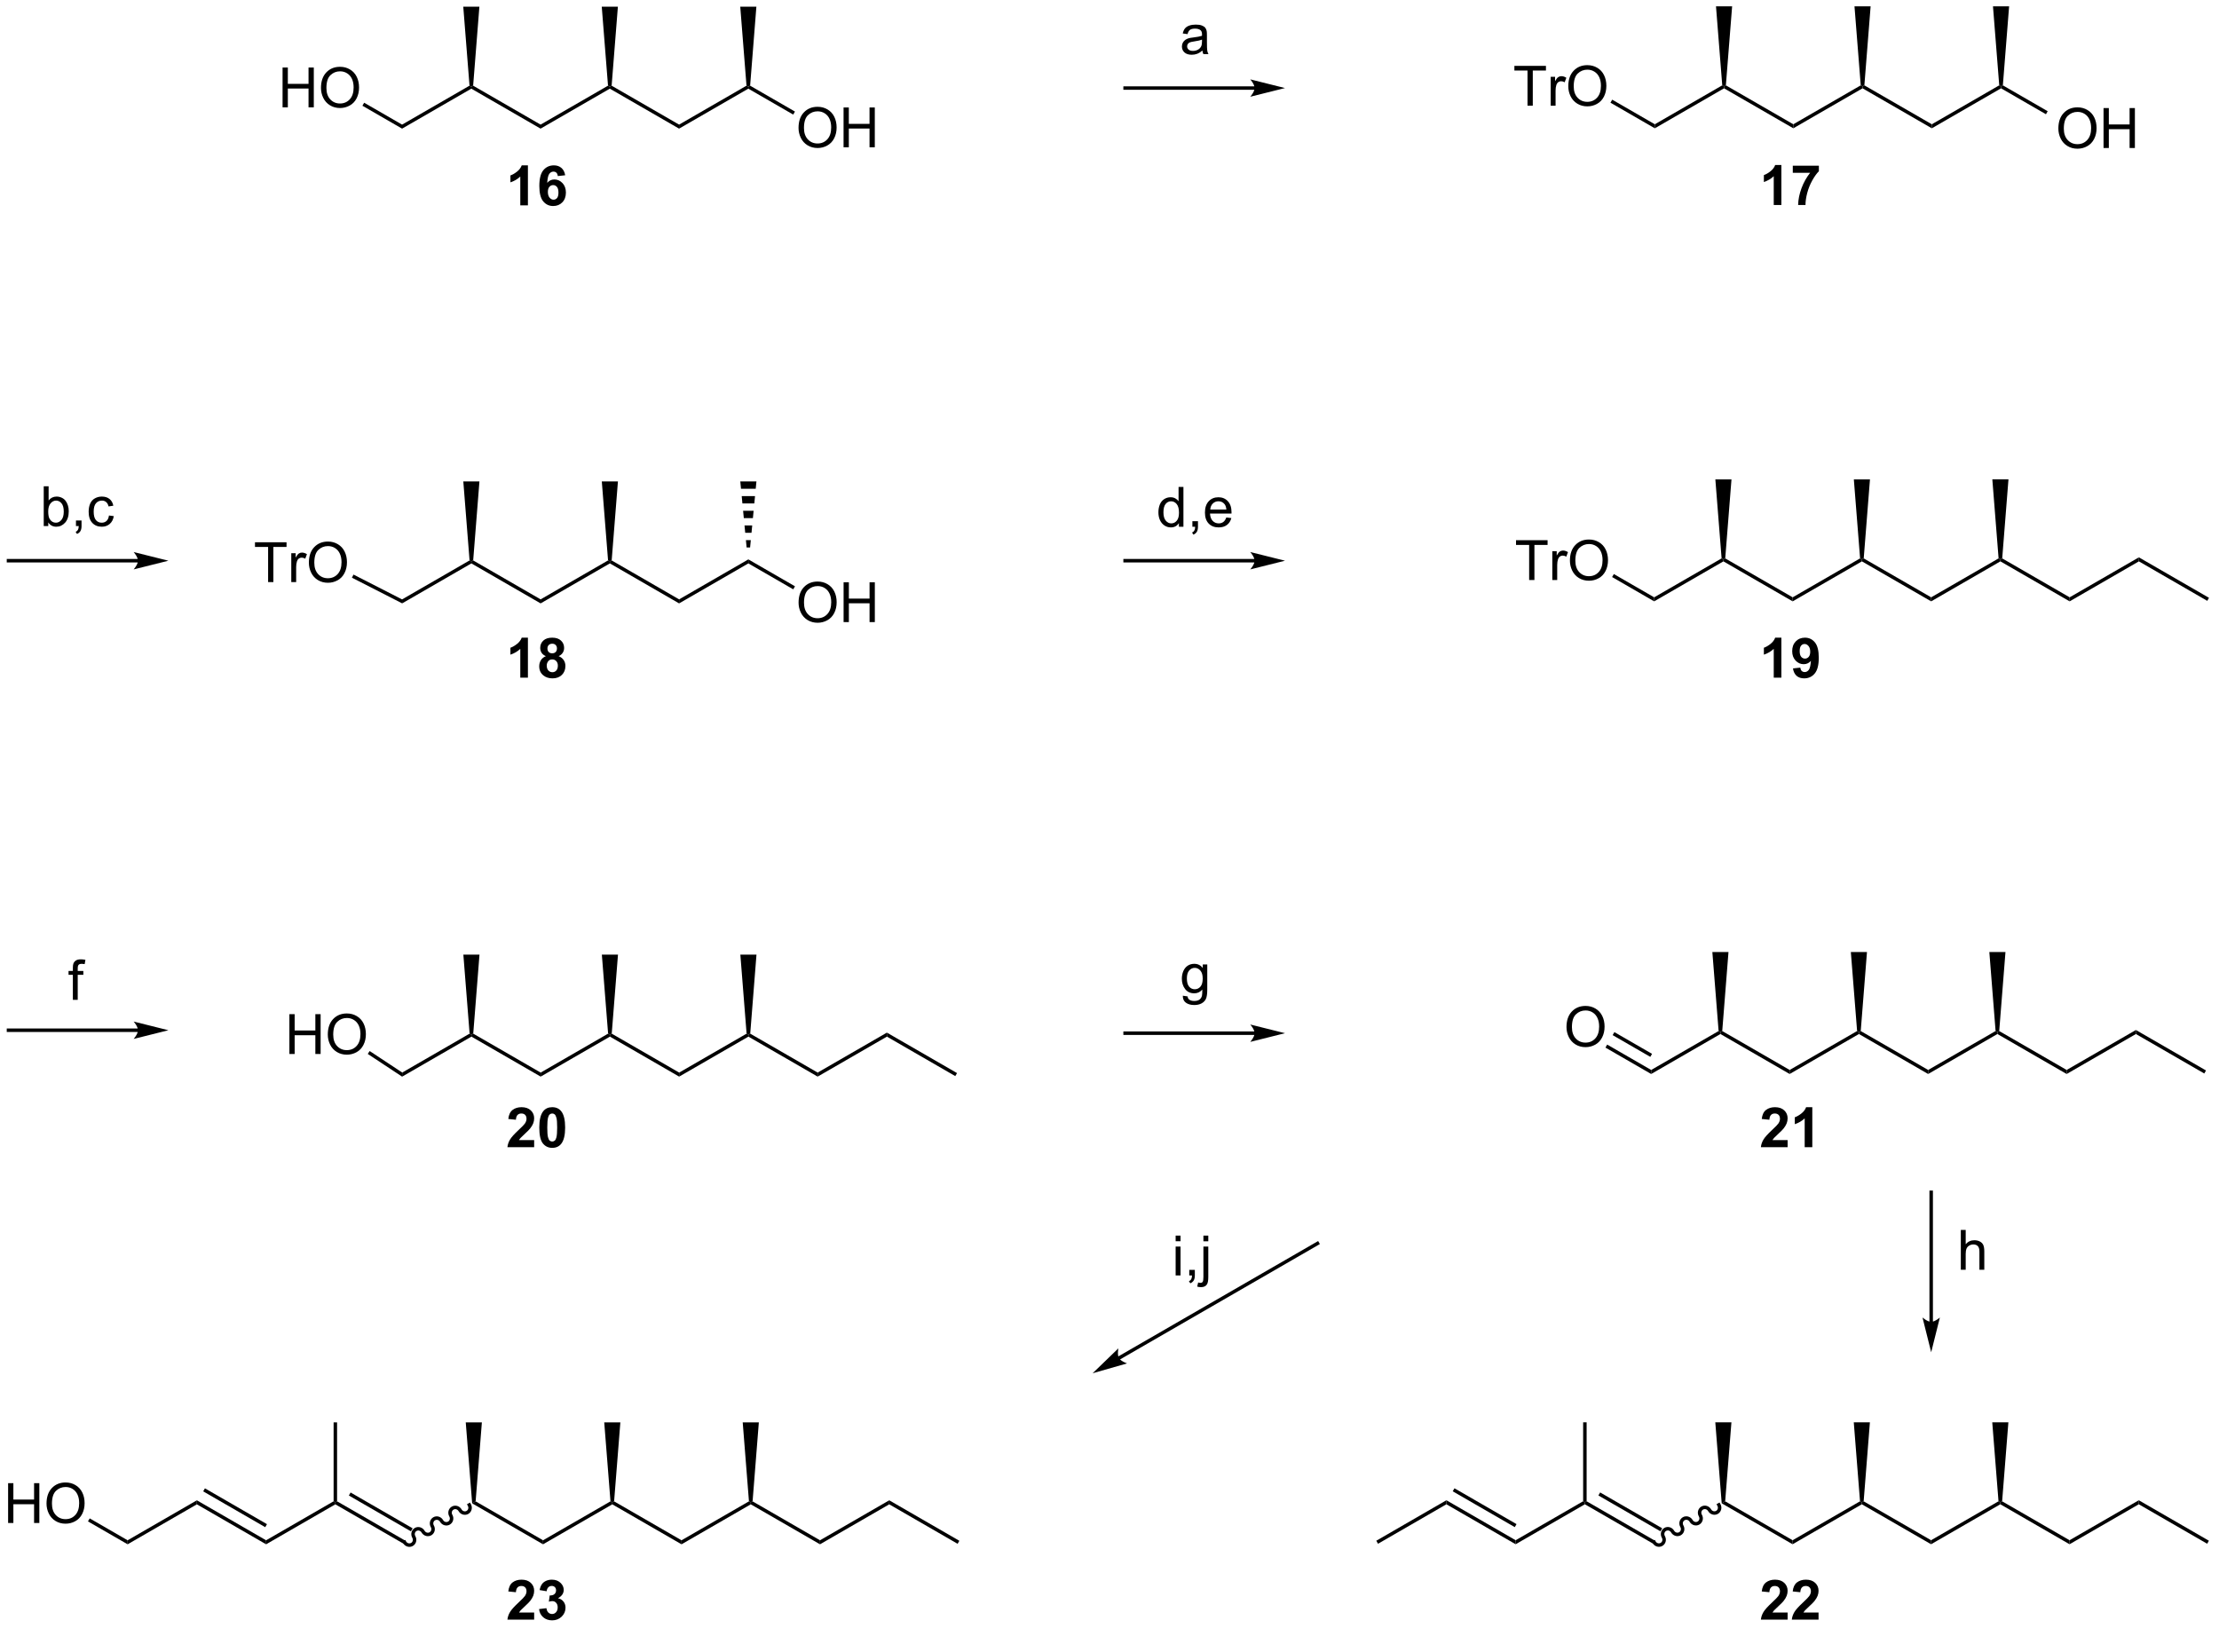 <?xml version="1.0" encoding="UTF-8"?>
<!DOCTYPE svg PUBLIC '-//W3C//DTD SVG 1.0//EN'
          'http://www.w3.org/TR/2001/REC-SVG-20010904/DTD/svg10.dtd'>
<svg stroke-dasharray="none" shape-rendering="auto" xmlns="http://www.w3.org/2000/svg" font-family="'Dialog'" text-rendering="auto" width="90" fill-opacity="1" color-interpolation="auto" color-rendering="auto" preserveAspectRatio="xMidYMid meet" font-size="12px" viewBox="0 0 90 67" fill="black" xmlns:xlink="http://www.w3.org/1999/xlink" stroke="black" image-rendering="auto" stroke-miterlimit="10" stroke-linecap="square" stroke-linejoin="miter" font-style="normal" stroke-width="1" height="67" stroke-dashoffset="0" font-weight="normal" stroke-opacity="1"
><!--Generated by the Batik Graphics2D SVG Generator--><defs id="genericDefs"
  /><g
  ><defs id="defs1"
    ><clipPath clipPathUnits="userSpaceOnUse" id="clipPath1"
      ><path d="M2.085 0.988 L329.885 0.988 L329.885 241.735 L2.085 241.735 L2.085 0.988 Z"
      /></clipPath
      ><clipPath clipPathUnits="userSpaceOnUse" id="clipPath2"
      ><path d="M0.052 41.563 L0.052 275.617 L318.737 275.617 L318.737 41.563 Z"
      /></clipPath
    ></defs
    ><g transform="scale(0.275,0.275) translate(-2.085,-0.988) matrix(1.029,0,0,1.029,2.031,-41.764)"
    ><path d="M295.078 59.971 Q295.078 58.544 295.844 57.739 Q296.61 56.932 297.821 56.932 Q298.612 56.932 299.248 57.312 Q299.886 57.69 300.219 58.367 Q300.555 59.044 300.555 59.903 Q300.555 60.776 300.203 61.463 Q299.852 62.151 299.206 62.505 Q298.563 62.859 297.815 62.859 Q297.008 62.859 296.37 62.468 Q295.735 62.075 295.407 61.401 Q295.078 60.724 295.078 59.971 ZM295.86 59.981 Q295.86 61.018 296.414 61.614 Q296.972 62.208 297.813 62.208 Q298.667 62.208 299.219 61.606 Q299.774 61.005 299.774 59.901 Q299.774 59.2 299.537 58.679 Q299.3 58.158 298.844 57.872 Q298.391 57.583 297.823 57.583 Q297.019 57.583 296.438 58.138 Q295.86 58.69 295.86 59.981 ZM301.554 62.76 L301.554 57.033 L302.312 57.033 L302.312 59.385 L305.288 59.385 L305.288 57.033 L306.046 57.033 L306.046 62.76 L305.288 62.76 L305.288 60.06 L302.312 60.06 L302.312 62.76 L301.554 62.76 Z" stroke="none" clip-path="url(#clipPath2)"
    /></g
    ><g transform="matrix(0.282,0,0,0.282,-0.015,-11.738)"
    ><path d="M219.749 56.821 L219.749 51.769 L217.861 51.769 L217.861 51.095 L222.4 51.095 L222.4 51.769 L220.507 51.769 L220.507 56.821 L219.749 56.821 ZM223.081 56.821 L223.081 52.673 L223.714 52.673 L223.714 53.3 Q223.956 52.86 224.16 52.72 Q224.365 52.579 224.613 52.579 Q224.967 52.579 225.334 52.806 L225.092 53.457 Q224.834 53.306 224.576 53.306 Q224.347 53.306 224.162 53.444 Q223.98 53.582 223.902 53.829 Q223.785 54.204 223.785 54.649 L223.785 56.821 L223.081 56.821 ZM225.613 54.032 Q225.613 52.605 226.378 51.8 Q227.144 50.993 228.355 50.993 Q229.147 50.993 229.782 51.373 Q230.42 51.751 230.753 52.428 Q231.089 53.105 231.089 53.964 Q231.089 54.837 230.738 55.524 Q230.386 56.212 229.74 56.566 Q229.097 56.92 228.35 56.92 Q227.542 56.92 226.904 56.529 Q226.269 56.136 225.941 55.462 Q225.613 54.785 225.613 54.032 ZM226.394 54.043 Q226.394 55.079 226.948 55.675 Q227.506 56.269 228.347 56.269 Q229.201 56.269 229.753 55.668 Q230.308 55.066 230.308 53.962 Q230.308 53.261 230.071 52.74 Q229.834 52.22 229.378 51.933 Q228.925 51.644 228.357 51.644 Q227.553 51.644 226.972 52.199 Q226.394 52.751 226.394 54.043 Z" stroke="none" clip-path="url(#clipPath2)"
    /></g
    ><g transform="matrix(0.282,0,0,0.282,-0.015,-11.738)"
    ><path d="M114.903 60.021 Q114.903 58.594 115.669 57.789 Q116.435 56.982 117.646 56.982 Q118.437 56.982 119.073 57.362 Q119.711 57.739 120.044 58.417 Q120.38 59.094 120.38 59.953 Q120.38 60.825 120.028 61.513 Q119.677 62.2 119.031 62.555 Q118.388 62.909 117.64 62.909 Q116.833 62.909 116.195 62.518 Q115.56 62.125 115.232 61.45 Q114.903 60.773 114.903 60.021 ZM115.685 60.031 Q115.685 61.068 116.239 61.664 Q116.797 62.258 117.638 62.258 Q118.492 62.258 119.044 61.656 Q119.599 61.055 119.599 59.95 Q119.599 59.25 119.362 58.729 Q119.125 58.208 118.669 57.922 Q118.216 57.633 117.648 57.633 Q116.844 57.633 116.263 58.187 Q115.685 58.739 115.685 60.031 ZM121.379 62.81 L121.379 57.083 L122.136 57.083 L122.136 59.435 L125.113 59.435 L125.113 57.083 L125.871 57.083 L125.871 62.81 L125.113 62.81 L125.113 60.109 L122.136 60.109 L122.136 62.81 L121.379 62.81 Z" stroke="none" clip-path="url(#clipPath2)"
    /></g
    ><g transform="matrix(0.282,0,0,0.282,-0.015,-11.738)"
    ><path d="M40.694 57.059 L40.694 51.333 L41.452 51.333 L41.452 53.684 L44.428 53.684 L44.428 51.333 L45.186 51.333 L45.186 57.059 L44.428 57.059 L44.428 54.359 L41.452 54.359 L41.452 57.059 L40.694 57.059 ZM46.219 54.27 Q46.219 52.843 46.984 52.038 Q47.75 51.231 48.961 51.231 Q49.753 51.231 50.388 51.611 Q51.026 51.989 51.359 52.666 Q51.695 53.343 51.695 54.202 Q51.695 55.075 51.344 55.762 Q50.992 56.45 50.346 56.804 Q49.703 57.158 48.956 57.158 Q48.149 57.158 47.511 56.767 Q46.875 56.374 46.547 55.7 Q46.219 55.023 46.219 54.27 ZM47 54.281 Q47 55.317 47.555 55.913 Q48.112 56.507 48.953 56.507 Q49.807 56.507 50.359 55.906 Q50.914 55.304 50.914 54.2 Q50.914 53.499 50.677 52.978 Q50.44 52.458 49.984 52.171 Q49.531 51.882 48.964 51.882 Q48.159 51.882 47.578 52.437 Q47 52.989 47 54.281 Z" stroke="none" clip-path="url(#clipPath2)"
    /></g
    ><g transform="matrix(0.282,0,0,0.282,-0.015,-11.738)"
    ><path d="M219.984 125.04 L219.984 119.987 L218.096 119.987 L218.096 119.313 L222.635 119.313 L222.635 119.987 L220.742 119.987 L220.742 125.04 L219.984 125.04 ZM223.316 125.04 L223.316 120.891 L223.949 120.891 L223.949 121.519 Q224.191 121.079 224.394 120.938 Q224.6 120.797 224.848 120.797 Q225.202 120.797 225.569 121.024 L225.327 121.675 Q225.069 121.524 224.811 121.524 Q224.582 121.524 224.397 121.662 Q224.215 121.8 224.137 122.047 Q224.019 122.422 224.019 122.868 L224.019 125.04 L223.316 125.04 ZM225.848 122.25 Q225.848 120.823 226.613 120.019 Q227.379 119.211 228.59 119.211 Q229.381 119.211 230.017 119.592 Q230.655 119.969 230.988 120.646 Q231.324 121.323 231.324 122.183 Q231.324 123.055 230.973 123.743 Q230.621 124.43 229.975 124.784 Q229.332 125.138 228.585 125.138 Q227.777 125.138 227.139 124.748 Q226.504 124.355 226.176 123.68 Q225.848 123.003 225.848 122.25 ZM226.629 122.261 Q226.629 123.297 227.184 123.894 Q227.741 124.487 228.582 124.487 Q229.436 124.487 229.988 123.886 Q230.543 123.284 230.543 122.18 Q230.543 121.48 230.306 120.959 Q230.069 120.438 229.613 120.151 Q229.16 119.862 228.592 119.862 Q227.788 119.862 227.207 120.417 Q226.629 120.969 226.629 122.261 Z" stroke="none" clip-path="url(#clipPath2)"
    /></g
    ><g transform="matrix(0.282,0,0,0.282,-0.015,-11.738)"
    ><path d="M6.996 117.279 L6.343 117.279 L6.343 111.552 L7.046 111.552 L7.046 113.594 Q7.491 113.036 8.184 113.036 Q8.567 113.036 8.908 113.19 Q9.249 113.344 9.47 113.625 Q9.692 113.904 9.817 114.299 Q9.942 114.693 9.942 115.141 Q9.942 116.208 9.413 116.792 Q8.887 117.372 8.147 117.372 Q7.413 117.372 6.996 116.758 L6.996 117.279 ZM6.989 115.172 Q6.989 115.919 7.192 116.25 Q7.522 116.794 8.09 116.794 Q8.551 116.794 8.887 116.393 Q9.223 115.992 9.223 115.201 Q9.223 114.388 8.9 114.003 Q8.577 113.615 8.121 113.615 Q7.66 113.615 7.324 114.016 Q6.989 114.414 6.989 115.172 ZM10.979 117.279 L10.979 116.477 L11.781 116.477 L11.781 117.279 Q11.781 117.721 11.625 117.992 Q11.469 118.263 11.128 118.411 L10.933 118.112 Q11.156 118.013 11.261 117.823 Q11.367 117.635 11.378 117.279 L10.979 117.279 ZM15.726 115.758 L16.418 115.849 Q16.304 116.562 15.838 116.969 Q15.371 117.372 14.692 117.372 Q13.84 117.372 13.322 116.815 Q12.804 116.258 12.804 115.219 Q12.804 114.547 13.025 114.044 Q13.249 113.539 13.705 113.289 Q14.16 113.036 14.694 113.036 Q15.371 113.036 15.801 113.378 Q16.231 113.719 16.351 114.349 L15.668 114.453 Q15.569 114.036 15.322 113.826 Q15.075 113.615 14.723 113.615 Q14.192 113.615 13.858 113.995 Q13.528 114.375 13.528 115.201 Q13.528 116.036 13.848 116.417 Q14.168 116.794 14.684 116.794 Q15.098 116.794 15.374 116.542 Q15.653 116.286 15.726 115.758 Z" stroke="none" clip-path="url(#clipPath2)"
    /></g
    ><g transform="matrix(0.282,0,0,0.282,-0.015,-11.738)"
    ><path d="M114.909 128.295 Q114.909 126.868 115.674 126.063 Q116.44 125.256 117.651 125.256 Q118.442 125.256 119.078 125.636 Q119.716 126.014 120.049 126.691 Q120.385 127.368 120.385 128.227 Q120.385 129.1 120.034 129.787 Q119.682 130.475 119.036 130.829 Q118.393 131.183 117.645 131.183 Q116.838 131.183 116.2 130.792 Q115.565 130.399 115.237 129.725 Q114.909 129.047 114.909 128.295 ZM115.69 128.305 Q115.69 129.342 116.245 129.938 Q116.802 130.532 117.643 130.532 Q118.497 130.532 119.049 129.93 Q119.604 129.329 119.604 128.225 Q119.604 127.524 119.367 127.003 Q119.13 126.482 118.674 126.196 Q118.221 125.907 117.653 125.907 Q116.849 125.907 116.268 126.462 Q115.69 127.014 115.69 128.305 ZM121.384 131.084 L121.384 125.357 L122.142 125.357 L122.142 127.709 L125.118 127.709 L125.118 125.357 L125.876 125.357 L125.876 131.084 L125.118 131.084 L125.118 128.383 L122.142 128.383 L122.142 131.084 L121.384 131.084 Z" stroke="none" clip-path="url(#clipPath2)"
    /></g
    ><g transform="matrix(0.282,0,0,0.282,-0.015,-11.738)"
    ><path d="M38.614 125.333 L38.614 120.281 L36.726 120.281 L36.726 119.607 L41.265 119.607 L41.265 120.281 L39.371 120.281 L39.371 125.333 L38.614 125.333 ZM41.946 125.333 L41.946 121.185 L42.579 121.185 L42.579 121.813 Q42.821 121.373 43.024 121.232 Q43.23 121.091 43.477 121.091 Q43.831 121.091 44.198 121.318 L43.956 121.969 Q43.698 121.818 43.441 121.818 Q43.211 121.818 43.026 121.956 Q42.844 122.094 42.766 122.341 Q42.649 122.716 42.649 123.162 L42.649 125.333 L41.946 125.333 ZM44.477 122.544 Q44.477 121.117 45.243 120.313 Q46.008 119.505 47.219 119.505 Q48.011 119.505 48.646 119.885 Q49.284 120.263 49.618 120.94 Q49.954 121.617 49.954 122.477 Q49.954 123.349 49.602 124.037 Q49.25 124.724 48.605 125.078 Q47.961 125.432 47.214 125.432 Q46.407 125.432 45.769 125.042 Q45.133 124.648 44.805 123.974 Q44.477 123.297 44.477 122.544 ZM45.258 122.555 Q45.258 123.591 45.813 124.188 Q46.37 124.781 47.211 124.781 Q48.066 124.781 48.618 124.18 Q49.172 123.578 49.172 122.474 Q49.172 121.773 48.935 121.253 Q48.698 120.732 48.243 120.445 Q47.789 120.156 47.222 120.156 Q46.417 120.156 45.836 120.711 Q45.258 121.263 45.258 122.555 Z" stroke="none" clip-path="url(#clipPath2)"
    /></g
    ><g transform="matrix(0.282,0,0,0.282,-0.015,-11.738)"
    ><path d="M225.355 189.326 Q225.355 187.899 226.121 187.094 Q226.887 186.287 228.097 186.287 Q228.889 186.287 229.525 186.667 Q230.163 187.045 230.496 187.722 Q230.832 188.399 230.832 189.258 Q230.832 190.131 230.48 190.818 Q230.129 191.506 229.483 191.86 Q228.84 192.214 228.092 192.214 Q227.285 192.214 226.647 191.823 Q226.012 191.43 225.683 190.756 Q225.355 190.079 225.355 189.326 ZM226.137 189.337 Q226.137 190.373 226.691 190.969 Q227.249 191.563 228.09 191.563 Q228.944 191.563 229.496 190.962 Q230.051 190.36 230.051 189.256 Q230.051 188.555 229.814 188.034 Q229.577 187.513 229.121 187.227 Q228.668 186.938 228.1 186.938 Q227.295 186.938 226.715 187.493 Q226.137 188.045 226.137 189.337 Z" stroke="none" clip-path="url(#clipPath2)"
    /></g
    ><g transform="matrix(0.282,0,0,0.282,-0.015,-11.738)"
    ><path d="M41.675 193.198 L41.675 187.471 L42.432 187.471 L42.432 189.823 L45.409 189.823 L45.409 187.471 L46.167 187.471 L46.167 193.198 L45.409 193.198 L45.409 190.498 L42.432 190.498 L42.432 193.198 L41.675 193.198 ZM47.199 190.409 Q47.199 188.982 47.965 188.177 Q48.73 187.37 49.941 187.37 Q50.733 187.37 51.368 187.75 Q52.007 188.128 52.34 188.805 Q52.676 189.482 52.676 190.341 Q52.676 191.214 52.324 191.901 Q51.973 192.589 51.327 192.943 Q50.684 193.297 49.936 193.297 Q49.129 193.297 48.491 192.906 Q47.855 192.513 47.527 191.839 Q47.199 191.161 47.199 190.409 ZM47.98 190.419 Q47.98 191.456 48.535 192.052 Q49.093 192.646 49.934 192.646 Q50.788 192.646 51.34 192.044 Q51.895 191.443 51.895 190.339 Q51.895 189.638 51.658 189.117 Q51.421 188.596 50.965 188.31 Q50.512 188.021 49.944 188.021 Q49.139 188.021 48.559 188.576 Q47.98 189.128 47.98 190.419 Z" stroke="none" clip-path="url(#clipPath2)"
    /></g
    ><g transform="matrix(0.282,0,0,0.282,-0.015,-11.738)"
    ><path d="M1.22 260.647 L1.22 254.921 L1.977 254.921 L1.977 257.272 L4.954 257.272 L4.954 254.921 L5.712 254.921 L5.712 260.647 L4.954 260.647 L4.954 257.947 L1.977 257.947 L1.977 260.647 L1.22 260.647 ZM6.744 257.858 Q6.744 256.431 7.51 255.626 Q8.275 254.819 9.486 254.819 Q10.278 254.819 10.914 255.199 Q11.552 255.577 11.885 256.254 Q12.221 256.931 12.221 257.79 Q12.221 258.663 11.869 259.35 Q11.518 260.038 10.872 260.392 Q10.229 260.746 9.481 260.746 Q8.674 260.746 8.036 260.355 Q7.401 259.962 7.072 259.288 Q6.744 258.611 6.744 257.858 ZM7.526 257.868 Q7.526 258.905 8.08 259.501 Q8.637 260.095 9.479 260.095 Q10.333 260.095 10.885 259.493 Q11.44 258.892 11.44 257.788 Q11.44 257.087 11.203 256.566 Q10.966 256.046 10.51 255.759 Q10.057 255.47 9.489 255.47 Q8.684 255.47 8.104 256.025 Q7.526 256.577 7.526 257.868 Z" stroke="none" clip-path="url(#clipPath2)"
    /></g
    ><g transform="matrix(0.282,0,0,0.282,-0.015,-11.738)"
    ><path d="M169.141 220.124 L169.141 219.317 L169.845 219.317 L169.845 220.124 L169.141 220.124 ZM169.141 225.044 L169.141 220.895 L169.845 220.895 L169.845 225.044 L169.141 225.044 ZM171.099 225.044 L171.099 224.242 L171.901 224.242 L171.901 225.044 Q171.901 225.486 171.744 225.757 Q171.588 226.028 171.247 226.177 L171.052 225.877 Q171.276 225.778 171.38 225.588 Q171.487 225.4 171.497 225.044 L171.099 225.044 ZM173.134 220.132 L173.134 219.317 L173.837 219.317 L173.837 220.132 L173.134 220.132 ZM172.243 226.653 L172.376 226.057 Q172.587 226.111 172.709 226.111 Q172.923 226.111 173.027 225.968 Q173.134 225.825 173.134 225.255 L173.134 220.895 L173.837 220.895 L173.837 225.27 Q173.837 226.036 173.639 226.338 Q173.384 226.729 172.795 226.729 Q172.509 226.729 172.243 226.653 Z" stroke="none" clip-path="url(#clipPath2)"
    /></g
    ><g transform="matrix(0.282,0,0,0.282,-0.015,-11.738)"
    ><path d="M288.116 53.898 L287.855 54.036 L287.594 53.898 L286.695 42.535 L289.015 42.535 Z" stroke="none" clip-path="url(#clipPath2)"
    /></g
    ><g transform="matrix(0.282,0,0,0.282,-0.015,-11.738)"
    ><path d="M287.855 54.324 L287.855 54.036 L288.116 53.898 L294.563 57.619 L294.313 58.052 Z" stroke="none" clip-path="url(#clipPath2)"
    /></g
    ><g transform="matrix(0.282,0,0,0.282,-0.015,-11.738)"
    ><path d="M268.197 53.898 L267.937 54.036 L267.675 53.898 L266.776 42.535 L269.096 42.535 Z" stroke="none" clip-path="url(#clipPath2)"
    /></g
    ><g transform="matrix(0.282,0,0,0.282,-0.015,-11.738)"
    ><path d="M248.278 53.898 L248.018 54.036 L247.757 53.898 L246.857 42.535 L249.178 42.535 Z" stroke="none" clip-path="url(#clipPath2)"
    /></g
    ><g transform="matrix(0.282,0,0,0.282,-0.015,-11.738)"
    ><path d="M277.897 60.074 L277.897 59.496 L287.594 53.898 L287.855 54.036 L287.855 54.324 Z" stroke="none" clip-path="url(#clipPath2)"
    /></g
    ><g transform="matrix(0.282,0,0,0.282,-0.015,-11.738)"
    ><path d="M267.937 54.324 L267.937 54.036 L268.197 53.898 L277.897 59.496 L277.897 60.074 Z" stroke="none" clip-path="url(#clipPath2)"
    /></g
    ><g transform="matrix(0.282,0,0,0.282,-0.015,-11.738)"
    ><path d="M257.978 60.074 L257.978 59.496 L267.675 53.898 L267.937 54.036 L267.937 54.324 Z" stroke="none" clip-path="url(#clipPath2)"
    /></g
    ><g transform="matrix(0.282,0,0,0.282,-0.015,-11.738)"
    ><path d="M248.018 54.324 L248.018 54.036 L248.278 53.898 L257.978 59.496 L257.978 60.074 Z" stroke="none" clip-path="url(#clipPath2)"
    /></g
    ><g transform="matrix(0.282,0,0,0.282,-0.015,-11.738)"
    ><path d="M238.058 60.074 L238.058 59.496 L247.757 53.898 L248.018 54.036 L248.018 54.324 Z" stroke="none" clip-path="url(#clipPath2)"
    /></g
    ><g transform="matrix(0.282,0,0,0.282,-0.015,-11.738)"
    ><path d="M231.68 56.392 L231.93 55.959 L238.058 59.496 L238.058 60.074 Z" stroke="none" clip-path="url(#clipPath2)"
    /></g
    ><g transform="matrix(0.282,0,0,0.282,-0.015,-11.738)"
    ><path d="M107.941 53.947 L107.68 54.085 L107.419 53.947 L106.52 42.585 L108.84 42.585 Z" stroke="none" clip-path="url(#clipPath2)"
    /></g
    ><g transform="matrix(0.282,0,0,0.282,-0.015,-11.738)"
    ><path d="M107.68 54.374 L107.68 54.085 L107.941 53.947 L114.388 57.669 L114.138 58.102 Z" stroke="none" clip-path="url(#clipPath2)"
    /></g
    ><g transform="matrix(0.282,0,0,0.282,-0.015,-11.738)"
    ><path d="M88.022 53.947 L87.761 54.085 L87.501 53.947 L86.601 42.585 L88.921 42.585 Z" stroke="none" clip-path="url(#clipPath2)"
    /></g
    ><g transform="matrix(0.282,0,0,0.282,-0.015,-11.738)"
    ><path d="M68.103 53.946 L67.843 54.084 L67.582 53.946 L66.683 42.584 L69.002 42.584 Z" stroke="none" clip-path="url(#clipPath2)"
    /></g
    ><g transform="matrix(0.282,0,0,0.282,-0.015,-11.738)"
    ><path d="M97.722 60.123 L97.722 59.546 L107.419 53.947 L107.68 54.085 L107.68 54.374 Z" stroke="none" clip-path="url(#clipPath2)"
    /></g
    ><g transform="matrix(0.282,0,0,0.282,-0.015,-11.738)"
    ><path d="M87.761 54.374 L87.761 54.085 L88.022 53.947 L97.722 59.546 L97.722 60.123 Z" stroke="none" clip-path="url(#clipPath2)"
    /></g
    ><g transform="matrix(0.282,0,0,0.282,-0.015,-11.738)"
    ><path d="M77.802 60.123 L77.802 59.546 L87.501 53.947 L87.761 54.085 L87.761 54.374 Z" stroke="none" clip-path="url(#clipPath2)"
    /></g
    ><g transform="matrix(0.282,0,0,0.282,-0.015,-11.738)"
    ><path d="M67.843 54.373 L67.843 54.084 L68.103 53.946 L77.802 59.546 L77.802 60.123 Z" stroke="none" clip-path="url(#clipPath2)"
    /></g
    ><g transform="matrix(0.282,0,0,0.282,-0.015,-11.738)"
    ><path d="M57.883 60.123 L57.883 59.546 L67.582 53.946 L67.843 54.084 L67.843 54.373 Z" stroke="none" clip-path="url(#clipPath2)"
    /></g
    ><g transform="matrix(0.282,0,0,0.282,-0.015,-11.738)"
    ><path d="M52.179 56.83 L52.429 56.397 L57.883 59.546 L57.883 60.123 Z" stroke="none" clip-path="url(#clipPath2)"
    /></g
    ><g transform="matrix(0.282,0,0,0.282,-0.015,-11.738)"
    ><path d="M237.965 127.526 L237.965 128.104 L231.915 124.61 L232.165 124.177 Z" stroke="none" clip-path="url(#clipPath2)"
    /></g
    ><g transform="matrix(0.282,0,0,0.282,-0.015,-11.738)"
    ><path d="M307.68 122.353 L307.68 121.776 L317.765 127.599 L317.515 128.032 Z" stroke="none" clip-path="url(#clipPath2)"
    /></g
    ><g transform="matrix(0.282,0,0,0.282,-0.015,-11.738)"
    ><path d="M297.721 128.104 L297.721 127.526 L307.68 121.776 L307.68 122.353 Z" stroke="none" clip-path="url(#clipPath2)"
    /></g
    ><g transform="matrix(0.282,0,0,0.282,-0.015,-11.738)"
    ><path d="M288.023 121.927 L287.762 122.064 L287.501 121.927 L286.602 110.564 L288.922 110.564 Z" stroke="none" clip-path="url(#clipPath2)"
    /></g
    ><g transform="matrix(0.282,0,0,0.282,-0.015,-11.738)"
    ><path d="M287.762 122.353 L287.762 122.064 L288.023 121.927 L297.721 127.526 L297.721 128.104 Z" stroke="none" clip-path="url(#clipPath2)"
    /></g
    ><g transform="matrix(0.282,0,0,0.282,-0.015,-11.738)"
    ><path d="M268.104 121.927 L267.843 122.064 L267.582 121.927 L266.683 110.565 L269.003 110.565 Z" stroke="none" clip-path="url(#clipPath2)"
    /></g
    ><g transform="matrix(0.282,0,0,0.282,-0.015,-11.738)"
    ><path d="M248.186 121.927 L247.925 122.064 L247.664 121.927 L246.765 110.565 L249.085 110.565 Z" stroke="none" clip-path="url(#clipPath2)"
    /></g
    ><g transform="matrix(0.282,0,0,0.282,-0.015,-11.738)"
    ><path d="M277.803 128.104 L277.803 127.526 L287.501 121.927 L287.762 122.064 L287.762 122.353 Z" stroke="none" clip-path="url(#clipPath2)"
    /></g
    ><g transform="matrix(0.282,0,0,0.282,-0.015,-11.738)"
    ><path d="M267.843 122.353 L267.843 122.064 L268.104 121.927 L277.803 127.526 L277.803 128.104 Z" stroke="none" clip-path="url(#clipPath2)"
    /></g
    ><g transform="matrix(0.282,0,0,0.282,-0.015,-11.738)"
    ><path d="M257.884 128.104 L257.884 127.526 L267.582 121.927 L267.843 122.064 L267.843 122.353 Z" stroke="none" clip-path="url(#clipPath2)"
    /></g
    ><g transform="matrix(0.282,0,0,0.282,-0.015,-11.738)"
    ><path d="M247.925 122.353 L247.925 122.064 L248.186 121.927 L257.884 127.526 L257.884 128.104 Z" stroke="none" clip-path="url(#clipPath2)"
    /></g
    ><g transform="matrix(0.282,0,0,0.282,-0.015,-11.738)"
    ><path d="M237.965 128.104 L237.965 127.526 L247.664 121.927 L247.925 122.064 L247.925 122.353 Z" stroke="none" clip-path="url(#clipPath2)"
    /></g
    ><g transform="matrix(0.282,0,0,0.282,-0.015,-11.738)"
    ><path d="M107.436 120.358 L107.335 119.303 L108.038 119.303 L107.936 120.358 ZM107.234 118.247 L107.133 117.192 L108.24 117.192 L108.139 118.247 ZM107.032 116.136 L106.931 115.081 L108.442 115.081 L108.341 116.136 ZM106.83 114.025 L106.729 112.969 L108.644 112.969 L108.543 114.025 ZM106.628 111.914 L106.526 110.858 L108.847 110.858 L108.745 111.914 Z" stroke="none" clip-path="url(#clipPath2)"
    /></g
    ><g transform="matrix(0.282,0,0,0.282,-0.015,-11.738)"
    ><path d="M107.686 122.647 L107.686 122.07 L114.393 125.942 L114.143 126.375 Z" stroke="none" clip-path="url(#clipPath2)"
    /></g
    ><g transform="matrix(0.282,0,0,0.282,-0.015,-11.738)"
    ><path d="M88.028 122.22 L87.768 122.358 L87.507 122.22 L86.608 110.858 L88.928 110.858 Z" stroke="none" clip-path="url(#clipPath2)"
    /></g
    ><g transform="matrix(0.282,0,0,0.282,-0.015,-11.738)"
    ><path d="M68.109 122.22 L67.849 122.358 L67.588 122.22 L66.689 110.858 L69.009 110.858 Z" stroke="none" clip-path="url(#clipPath2)"
    /></g
    ><g transform="matrix(0.282,0,0,0.282,-0.015,-11.738)"
    ><path d="M97.727 128.398 L97.727 127.82 L107.686 122.07 L107.686 122.647 Z" stroke="none" clip-path="url(#clipPath2)"
    /></g
    ><g transform="matrix(0.282,0,0,0.282,-0.015,-11.738)"
    ><path d="M87.768 122.647 L87.768 122.358 L88.028 122.22 L97.727 127.82 L97.727 128.398 Z" stroke="none" clip-path="url(#clipPath2)"
    /></g
    ><g transform="matrix(0.282,0,0,0.282,-0.015,-11.738)"
    ><path d="M77.808 128.398 L77.808 127.82 L87.507 122.22 L87.768 122.358 L87.768 122.647 Z" stroke="none" clip-path="url(#clipPath2)"
    /></g
    ><g transform="matrix(0.282,0,0,0.282,-0.015,-11.738)"
    ><path d="M67.849 122.647 L67.849 122.358 L68.109 122.22 L77.808 127.82 L77.808 128.398 Z" stroke="none" clip-path="url(#clipPath2)"
    /></g
    ><g transform="matrix(0.282,0,0,0.282,-0.015,-11.738)"
    ><path d="M57.897 128.393 L57.882 127.825 L67.588 122.22 L67.849 122.358 L67.849 122.647 Z" stroke="none" clip-path="url(#clipPath2)"
    /></g
    ><g transform="matrix(0.282,0,0,0.282,-0.015,-11.738)"
    ><path d="M50.668 124.7 L50.896 124.254 L57.882 127.825 L57.897 128.393 Z" stroke="none" clip-path="url(#clipPath2)"
    /></g
    ><g transform="matrix(0.282,0,0,0.282,-0.015,-11.738)"
    ><path d="M237.535 195.497 L237.535 196.075 L230.959 192.279 L231.209 191.846 ZM237.66 193.179 L232.244 190.053 L231.994 190.486 L237.41 193.612 Z" stroke="none" clip-path="url(#clipPath2)"
    /></g
    ><g transform="matrix(0.282,0,0,0.282,-0.015,-11.738)"
    ><path d="M307.25 190.325 L307.25 189.748 L317.334 195.57 L317.084 196.003 Z" stroke="none" clip-path="url(#clipPath2)"
    /></g
    ><g transform="matrix(0.282,0,0,0.282,-0.015,-11.738)"
    ><path d="M297.29 196.075 L297.29 195.497 L307.25 189.748 L307.25 190.325 Z" stroke="none" clip-path="url(#clipPath2)"
    /></g
    ><g transform="matrix(0.282,0,0,0.282,-0.015,-11.738)"
    ><path d="M287.592 189.899 L287.331 190.036 L287.07 189.899 L286.171 178.536 L288.491 178.536 Z" stroke="none" clip-path="url(#clipPath2)"
    /></g
    ><g transform="matrix(0.282,0,0,0.282,-0.015,-11.738)"
    ><path d="M287.331 190.325 L287.331 190.036 L287.592 189.899 L297.29 195.497 L297.29 196.075 Z" stroke="none" clip-path="url(#clipPath2)"
    /></g
    ><g transform="matrix(0.282,0,0,0.282,-0.015,-11.738)"
    ><path d="M267.674 189.899 L267.413 190.036 L267.152 189.899 L266.252 178.536 L268.572 178.536 Z" stroke="none" clip-path="url(#clipPath2)"
    /></g
    ><g transform="matrix(0.282,0,0,0.282,-0.015,-11.738)"
    ><path d="M247.755 189.899 L247.494 190.036 L247.233 189.899 L246.334 178.536 L248.654 178.536 Z" stroke="none" clip-path="url(#clipPath2)"
    /></g
    ><g transform="matrix(0.282,0,0,0.282,-0.015,-11.738)"
    ><path d="M277.372 196.075 L277.372 195.497 L287.07 189.899 L287.331 190.036 L287.331 190.325 Z" stroke="none" clip-path="url(#clipPath2)"
    /></g
    ><g transform="matrix(0.282,0,0,0.282,-0.015,-11.738)"
    ><path d="M267.413 190.325 L267.413 190.036 L267.674 189.899 L277.372 195.497 L277.372 196.075 Z" stroke="none" clip-path="url(#clipPath2)"
    /></g
    ><g transform="matrix(0.282,0,0,0.282,-0.015,-11.738)"
    ><path d="M257.453 196.075 L257.453 195.497 L267.152 189.899 L267.413 190.036 L267.413 190.325 Z" stroke="none" clip-path="url(#clipPath2)"
    /></g
    ><g transform="matrix(0.282,0,0,0.282,-0.015,-11.738)"
    ><path d="M247.494 190.325 L247.494 190.036 L247.755 189.899 L257.453 195.497 L257.453 196.075 Z" stroke="none" clip-path="url(#clipPath2)"
    /></g
    ><g transform="matrix(0.282,0,0,0.282,-0.015,-11.738)"
    ><path d="M237.535 196.075 L237.535 195.497 L247.233 189.899 L247.494 190.036 L247.494 190.325 Z" stroke="none" clip-path="url(#clipPath2)"
    /></g
    ><g transform="matrix(0.282,0,0,0.282,-0.015,-11.738)"
    ><path d="M127.613 190.701 L127.613 190.124 L137.697 195.945 L137.447 196.378 Z" stroke="none" clip-path="url(#clipPath2)"
    /></g
    ><g transform="matrix(0.282,0,0,0.282,-0.015,-11.738)"
    ><path d="M117.653 196.451 L117.653 195.873 L127.613 190.124 L127.613 190.701 Z" stroke="none" clip-path="url(#clipPath2)"
    /></g
    ><g transform="matrix(0.282,0,0,0.282,-0.015,-11.738)"
    ><path d="M107.955 190.274 L107.694 190.412 L107.433 190.274 L106.534 178.912 L108.854 178.912 Z" stroke="none" clip-path="url(#clipPath2)"
    /></g
    ><g transform="matrix(0.282,0,0,0.282,-0.015,-11.738)"
    ><path d="M107.694 190.701 L107.694 190.412 L107.955 190.274 L117.653 195.873 L117.653 196.451 Z" stroke="none" clip-path="url(#clipPath2)"
    /></g
    ><g transform="matrix(0.282,0,0,0.282,-0.015,-11.738)"
    ><path d="M88.036 190.273 L87.775 190.411 L87.514 190.273 L86.615 178.912 L88.935 178.912 Z" stroke="none" clip-path="url(#clipPath2)"
    /></g
    ><g transform="matrix(0.282,0,0,0.282,-0.015,-11.738)"
    ><path d="M68.117 190.273 L67.856 190.411 L67.595 190.273 L66.696 178.911 L69.016 178.911 Z" stroke="none" clip-path="url(#clipPath2)"
    /></g
    ><g transform="matrix(0.282,0,0,0.282,-0.015,-11.738)"
    ><path d="M97.734 196.451 L97.734 195.873 L107.433 190.274 L107.694 190.412 L107.694 190.701 Z" stroke="none" clip-path="url(#clipPath2)"
    /></g
    ><g transform="matrix(0.282,0,0,0.282,-0.015,-11.738)"
    ><path d="M87.775 190.7 L87.775 190.411 L88.036 190.273 L97.734 195.873 L97.734 196.451 Z" stroke="none" clip-path="url(#clipPath2)"
    /></g
    ><g transform="matrix(0.282,0,0,0.282,-0.015,-11.738)"
    ><path d="M77.816 196.451 L77.816 195.873 L87.514 190.273 L87.775 190.411 L87.775 190.7 Z" stroke="none" clip-path="url(#clipPath2)"
    /></g
    ><g transform="matrix(0.282,0,0,0.282,-0.015,-11.738)"
    ><path d="M67.856 190.7 L67.856 190.411 L68.117 190.273 L77.816 195.873 L77.816 196.451 Z" stroke="none" clip-path="url(#clipPath2)"
    /></g
    ><g transform="matrix(0.282,0,0,0.282,-0.015,-11.738)"
    ><path d="M57.889 196.456 L57.906 195.868 L67.595 190.273 L67.856 190.411 L67.856 190.7 Z" stroke="none" clip-path="url(#clipPath2)"
    /></g
    ><g transform="matrix(0.282,0,0,0.282,-0.015,-11.738)"
    ><path d="M52.946 193.191 L53.221 192.774 L57.906 195.868 L57.889 196.456 Z" stroke="none" clip-path="url(#clipPath2)"
    /></g
    ><g transform="matrix(0.282,0,0,0.282,-0.015,-11.738)"
    ><path d="M18.409 263.133 L18.409 263.71 L12.705 260.417 L12.955 259.984 Z" stroke="none" clip-path="url(#clipPath2)"
    /></g
    ><g transform="matrix(0.282,0,0,0.282,-0.015,-11.738)"
    ><path d="M28.367 257.383 L28.367 257.961 L18.409 263.71 L18.409 263.133 Z" stroke="none" clip-path="url(#clipPath2)"
    /></g
    ><g transform="matrix(0.282,0,0,0.282,-0.015,-11.738)"
    ><path d="M48.534 257.528 L48.284 257.672 L48.034 257.528 L48.034 246.173 L48.534 246.173 Z" stroke="none" clip-path="url(#clipPath2)"
    /></g
    ><g transform="matrix(0.282,0,0,0.282,-0.015,-11.738)"
    ><path d="M108.294 257.534 L108.034 257.672 L107.773 257.534 L106.874 246.173 L109.194 246.173 Z" stroke="none" clip-path="url(#clipPath2)"
    /></g
    ><g transform="matrix(0.282,0,0,0.282,-0.015,-11.738)"
    ><path d="M38.325 263.133 L38.325 263.71 L28.367 257.961 L28.367 257.383 ZM38.45 260.815 L29.527 255.663 L29.277 256.096 L38.2 261.248 Z" stroke="none" clip-path="url(#clipPath2)"
    /></g
    ><g transform="matrix(0.282,0,0,0.282,-0.015,-11.738)"
    ><path d="M48.034 257.528 L48.284 257.672 L48.284 257.961 L38.325 263.71 L38.325 263.133 Z" stroke="none" clip-path="url(#clipPath2)"
    /></g
    ><g transform="matrix(0.282,0,0,0.282,-0.015,-11.738)"
    ><path d="M127.949 257.961 L127.949 257.383 L138.032 263.205 L137.782 263.638 Z" stroke="none" clip-path="url(#clipPath2)"
    /></g
    ><g transform="matrix(0.282,0,0,0.282,-0.015,-11.738)"
    ><path d="M117.991 263.71 L117.991 263.133 L127.949 257.383 L127.949 257.961 Z" stroke="none" clip-path="url(#clipPath2)"
    /></g
    ><g transform="matrix(0.282,0,0,0.282,-0.015,-11.738)"
    ><path d="M108.034 257.961 L108.034 257.672 L108.294 257.534 L117.991 263.133 L117.991 263.71 Z" stroke="none" clip-path="url(#clipPath2)"
    /></g
    ><g transform="matrix(0.282,0,0,0.282,-0.015,-11.738)"
    ><path d="M88.377 257.534 L88.117 257.672 L87.856 257.534 L86.957 246.173 L89.277 246.173 Z" stroke="none" clip-path="url(#clipPath2)"
    /></g
    ><g transform="matrix(0.282,0,0,0.282,-0.015,-11.738)"
    ><path d="M68.461 257.534 L67.962 257.823 L67.04 246.173 L69.36 246.173 Z" stroke="none" clip-path="url(#clipPath2)"
    /></g
    ><g transform="matrix(0.282,0,0,0.282,-0.015,-11.738)"
    ><path d="M98.075 263.71 L98.075 263.133 L107.773 257.534 L108.034 257.672 L108.034 257.961 Z" stroke="none" clip-path="url(#clipPath2)"
    /></g
    ><g transform="matrix(0.282,0,0,0.282,-0.015,-11.738)"
    ><path d="M88.117 257.961 L88.117 257.672 L88.377 257.534 L98.075 263.133 L98.075 263.71 Z" stroke="none" clip-path="url(#clipPath2)"
    /></g
    ><g transform="matrix(0.282,0,0,0.282,-0.015,-11.738)"
    ><path d="M78.159 263.71 L78.159 263.133 L87.856 257.534 L88.117 257.672 L88.117 257.961 Z" stroke="none" clip-path="url(#clipPath2)"
    /></g
    ><g transform="matrix(0.282,0,0,0.282,-0.015,-11.738)"
    ><path d="M67.962 257.823 L68.461 257.534 L78.159 263.133 L78.159 263.71 Z" stroke="none" clip-path="url(#clipPath2)"
    /></g
    ><g transform="matrix(0.282,0,0,0.282,-0.015,-11.738)"
    ><path d="M58.025 263.546 C58.315 264.049 58.945 264.228 59.432 263.947 C59.919 263.666 60.078 263.031 59.788 262.529 C59.637 262.266 59.714 261.937 59.962 261.793 C60.21 261.65 60.534 261.747 60.685 262.01 C60.975 262.513 61.605 262.692 62.092 262.411 C62.579 262.13 62.739 261.495 62.449 260.993 C62.297 260.73 62.375 260.4 62.622 260.257 C62.87 260.114 63.194 260.211 63.346 260.474 C63.636 260.977 64.266 261.156 64.752 260.875 C65.239 260.594 65.399 259.959 65.109 259.457 C64.957 259.194 65.035 258.864 65.283 258.721 C65.53 258.578 65.854 258.675 66.006 258.938 C66.296 259.441 66.926 259.62 67.413 259.339 C67.9 259.058 68.059 258.423 67.77 257.921 L67.645 257.704 L67.212 257.954 L67.337 258.17 C67.488 258.433 67.411 258.762 67.163 258.906 C66.915 259.049 66.591 258.952 66.439 258.689 C66.15 258.186 65.52 258.007 65.033 258.288 C64.546 258.569 64.386 259.204 64.676 259.706 C64.828 259.969 64.75 260.299 64.503 260.442 C64.255 260.585 63.931 260.488 63.779 260.225 C63.489 259.722 62.859 259.543 62.373 259.824 C61.886 260.105 61.726 260.74 62.016 261.242 C62.168 261.505 62.09 261.835 61.842 261.978 C61.595 262.121 61.271 262.024 61.119 261.761 C60.829 261.258 60.199 261.079 59.712 261.36 C59.225 261.641 59.065 262.276 59.355 262.779 C59.507 263.041 59.43 263.371 59.182 263.514 C58.934 263.657 58.61 263.56 58.458 263.297 L58.333 263.08 L57.9 263.33 L58.025 263.546 Z" stroke="none" clip-path="url(#clipPath2)"
    /></g
    ><g transform="matrix(0.282,0,0,0.282,-0.015,-11.738)"
    ><path d="M48.284 257.961 L48.284 257.672 L48.534 257.528 L58.367 263.205 L58.117 263.638 ZM50.229 256.694 L59.152 261.846 L59.402 261.413 L50.479 256.261 Z" stroke="none" clip-path="url(#clipPath2)"
    /></g
    ><g transform="matrix(0.282,0,0,0.282,-0.015,-11.738)"
    ><path d="M228.25 257.521 L228 257.665 L227.75 257.521 L227.75 246.166 L228.25 246.166 Z" stroke="none" clip-path="url(#clipPath2)"
    /></g
    ><g transform="matrix(0.282,0,0,0.282,-0.015,-11.738)"
    ><path d="M288.011 257.527 L287.75 257.665 L287.489 257.527 L286.59 246.166 L288.91 246.166 Z" stroke="none" clip-path="url(#clipPath2)"
    /></g
    ><g transform="matrix(0.282,0,0,0.282,-0.015,-11.738)"
    ><path d="M208.083 257.376 L208.083 257.954 L198.25 263.631 L198 263.198 Z" stroke="none" clip-path="url(#clipPath2)"
    /></g
    ><g transform="matrix(0.282,0,0,0.282,-0.015,-11.738)"
    ><path d="M218.042 263.126 L218.042 263.703 L208.083 257.954 L208.083 257.376 ZM218.167 260.808 L209.243 255.656 L208.993 256.089 L217.917 261.241 Z" stroke="none" clip-path="url(#clipPath2)"
    /></g
    ><g transform="matrix(0.282,0,0,0.282,-0.015,-11.738)"
    ><path d="M227.75 257.521 L228 257.665 L228 257.954 L218.042 263.703 L218.042 263.126 Z" stroke="none" clip-path="url(#clipPath2)"
    /></g
    ><g transform="matrix(0.282,0,0,0.282,-0.015,-11.738)"
    ><path d="M307.667 257.954 L307.667 257.376 L317.75 263.197 L317.5 263.63 Z" stroke="none" clip-path="url(#clipPath2)"
    /></g
    ><g transform="matrix(0.282,0,0,0.282,-0.015,-11.738)"
    ><path d="M297.708 263.703 L297.708 263.126 L307.667 257.376 L307.667 257.954 Z" stroke="none" clip-path="url(#clipPath2)"
    /></g
    ><g transform="matrix(0.282,0,0,0.282,-0.015,-11.738)"
    ><path d="M287.75 257.954 L287.75 257.665 L288.011 257.527 L297.708 263.126 L297.708 263.703 Z" stroke="none" clip-path="url(#clipPath2)"
    /></g
    ><g transform="matrix(0.282,0,0,0.282,-0.015,-11.738)"
    ><path d="M268.094 257.527 L267.833 257.665 L267.572 257.527 L266.673 246.166 L268.993 246.166 Z" stroke="none" clip-path="url(#clipPath2)"
    /></g
    ><g transform="matrix(0.282,0,0,0.282,-0.015,-11.738)"
    ><path d="M248.178 257.527 L247.679 257.816 L246.757 246.166 L249.077 246.166 Z" stroke="none" clip-path="url(#clipPath2)"
    /></g
    ><g transform="matrix(0.282,0,0,0.282,-0.015,-11.738)"
    ><path d="M277.792 263.703 L277.792 263.126 L287.489 257.527 L287.75 257.665 L287.75 257.954 Z" stroke="none" clip-path="url(#clipPath2)"
    /></g
    ><g transform="matrix(0.282,0,0,0.282,-0.015,-11.738)"
    ><path d="M267.833 257.954 L267.833 257.665 L268.094 257.527 L277.792 263.126 L277.792 263.703 Z" stroke="none" clip-path="url(#clipPath2)"
    /></g
    ><g transform="matrix(0.282,0,0,0.282,-0.015,-11.738)"
    ><path d="M257.875 263.703 L257.875 263.126 L267.572 257.527 L267.833 257.665 L267.833 257.954 Z" stroke="none" clip-path="url(#clipPath2)"
    /></g
    ><g transform="matrix(0.282,0,0,0.282,-0.015,-11.738)"
    ><path d="M247.679 257.816 L248.178 257.527 L257.875 263.126 L257.875 263.703 Z" stroke="none" clip-path="url(#clipPath2)"
    /></g
    ><g transform="matrix(0.282,0,0,0.282,-0.015,-11.738)"
    ><path d="M237.742 263.539 C238.032 264.042 238.661 264.221 239.148 263.94 C239.635 263.659 239.795 263.024 239.505 262.522 C239.353 262.259 239.431 261.929 239.679 261.786 C239.926 261.643 240.25 261.74 240.402 262.003 C240.692 262.506 241.322 262.685 241.809 262.404 C242.296 262.123 242.455 261.488 242.166 260.986 C242.013 260.723 242.091 260.393 242.339 260.25 C242.587 260.107 242.911 260.204 243.062 260.467 C243.352 260.97 243.982 261.149 244.469 260.868 C244.956 260.587 245.116 259.952 244.826 259.45 C244.674 259.187 244.752 258.858 244.999 258.714 C245.247 258.571 245.571 258.668 245.723 258.932 C246.013 259.434 246.643 259.613 247.13 259.332 C247.617 259.051 247.776 258.416 247.486 257.914 L247.362 257.697 L246.928 257.947 L247.053 258.164 C247.205 258.427 247.127 258.756 246.88 258.899 C246.632 259.042 246.308 258.945 246.156 258.682 C245.866 258.18 245.237 258 244.75 258.281 C244.263 258.562 244.103 259.197 244.393 259.7 C244.545 259.962 244.467 260.292 244.219 260.435 C243.972 260.578 243.648 260.481 243.496 260.218 C243.206 259.716 242.576 259.536 242.089 259.817 C241.602 260.098 241.442 260.733 241.732 261.235 C241.884 261.498 241.807 261.828 241.559 261.971 C241.311 262.114 240.987 262.017 240.835 261.754 C240.545 261.251 239.916 261.072 239.429 261.353 C238.942 261.634 238.782 262.269 239.072 262.771 C239.224 263.034 239.146 263.364 238.898 263.507 C238.651 263.65 238.327 263.553 238.175 263.29 L238.05 263.073 L237.617 263.323 L237.742 263.539 Z" stroke="none" clip-path="url(#clipPath2)"
    /></g
    ><g transform="matrix(0.282,0,0,0.282,-0.015,-11.738)"
    ><path d="M228 257.954 L228 257.665 L228.25 257.521 L238.083 263.198 L237.833 263.631 ZM229.945 256.687 L238.868 261.839 L239.118 261.406 L230.195 256.253 Z" stroke="none" clip-path="url(#clipPath2)"
    /></g
    ><g transform="matrix(0.282,0,0,0.282,-0.015,-11.738)"
    ><path d="M180.497 189.958 L161.872 189.958 L161.622 189.958 L161.622 190.458 L161.872 190.458 L180.497 190.458 L180.747 190.458 L180.747 189.958 L180.497 189.958 ZM184.872 190.208 L179.872 188.958 C179.872 188.958 180.497 189.661 180.497 190.208 C180.497 190.755 179.872 191.458 179.872 191.458 Z" stroke="none" clip-path="url(#clipPath2)"
    /></g
    ><g transform="matrix(0.282,0,0,0.282,-0.015,-11.738)"
    ><path d="M278.057 231.716 L278.057 213.091 L278.057 212.841 L277.557 212.841 L277.557 213.091 L277.557 231.716 L277.557 231.966 L278.057 231.966 L278.057 231.716 ZM277.807 236.091 L279.057 231.091 C279.057 231.091 278.354 231.716 277.807 231.716 C277.26 231.716 276.557 231.091 276.557 231.091 Z" stroke="none" clip-path="url(#clipPath2)"
    /></g
    ><g transform="matrix(0.282,0,0,0.282,-0.015,-11.738)"
    ><path d="M180.497 122.011 L161.872 122.011 L161.622 122.011 L161.622 122.511 L161.872 122.511 L180.497 122.511 L180.747 122.511 L180.747 122.011 L180.497 122.011 ZM184.872 122.261 L179.872 121.011 C179.872 121.011 180.497 121.714 180.497 122.261 C180.497 122.808 179.872 123.511 179.872 123.511 Z" stroke="none" clip-path="url(#clipPath2)"
    /></g
    ><g transform="matrix(0.282,0,0,0.282,-0.015,-11.738)"
    ><path d="M180.497 54.037 L161.872 54.037 L161.622 54.037 L161.622 54.537 L161.872 54.537 L180.497 54.537 L180.747 54.537 L180.747 54.037 L180.497 54.037 ZM184.872 54.287 L179.872 53.037 C179.872 53.037 180.497 53.741 180.497 54.287 C180.497 54.834 179.872 55.537 179.872 55.537 Z" stroke="none" clip-path="url(#clipPath2)"
    /></g
    ><g transform="matrix(0.282,0,0,0.282,-0.015,-11.738)"
    ><path d="M19.899 122.011 L1.274 122.011 L1.024 122.011 L1.024 122.511 L1.274 122.511 L19.899 122.511 L20.149 122.511 L20.149 122.011 L19.899 122.011 ZM24.274 122.261 L19.274 121.011 C19.274 121.011 19.899 121.714 19.899 122.261 C19.899 122.808 19.274 123.511 19.274 123.511 Z" stroke="none" clip-path="url(#clipPath2)"
    /></g
    ><g transform="matrix(0.282,0,0,0.282,-0.015,-11.738)"
    ><path d="M19.899 189.533 L1.274 189.533 L1.024 189.533 L1.024 190.033 L1.274 190.033 L19.899 190.033 L20.149 190.033 L20.149 189.533 L19.899 189.533 ZM24.274 189.783 L19.274 188.533 C19.274 188.533 19.899 189.236 19.899 189.783 C19.899 190.329 19.274 191.033 19.274 191.033 Z" stroke="none" clip-path="url(#clipPath2)"
    /></g
    ><g transform="matrix(0.282,0,0,0.282,-0.015,-11.738)"
    ><path d="M161.115 237.142 L189.668 220.657 L189.885 220.532 L189.635 220.099 L189.419 220.224 L160.865 236.709 L160.649 236.834 L160.899 237.267 L161.115 237.142 ZM157.201 239.113 L162.156 237.696 C162.156 237.696 161.264 237.399 160.99 236.926 C160.717 236.452 160.906 235.531 160.906 235.531 Z" stroke="none" clip-path="url(#clipPath2)"
    /></g
    ><g transform="matrix(0.282,0,0,0.282,-0.015,-11.738)"
    ><path d="M172.988 48.89 Q172.597 49.223 172.236 49.361 Q171.876 49.497 171.462 49.497 Q170.777 49.497 170.41 49.163 Q170.043 48.827 170.043 48.309 Q170.043 48.004 170.181 47.752 Q170.321 47.499 170.545 47.348 Q170.769 47.194 171.051 47.116 Q171.259 47.062 171.676 47.012 Q172.527 46.911 172.931 46.77 Q172.933 46.624 172.933 46.585 Q172.933 46.155 172.736 45.981 Q172.465 45.741 171.933 45.741 Q171.439 45.741 171.202 45.916 Q170.965 46.09 170.853 46.53 L170.165 46.437 Q170.259 45.997 170.472 45.726 Q170.689 45.452 171.095 45.306 Q171.501 45.161 172.035 45.161 Q172.566 45.161 172.897 45.286 Q173.23 45.411 173.387 45.601 Q173.543 45.788 173.605 46.077 Q173.642 46.257 173.642 46.726 L173.642 47.663 Q173.642 48.645 173.686 48.905 Q173.73 49.163 173.863 49.403 L173.129 49.403 Q173.019 49.184 172.988 48.89 ZM172.931 47.319 Q172.548 47.476 171.782 47.585 Q171.347 47.648 171.168 47.726 Q170.988 47.804 170.889 47.955 Q170.793 48.106 170.793 48.288 Q170.793 48.569 171.006 48.757 Q171.22 48.944 171.629 48.944 Q172.035 48.944 172.35 48.767 Q172.668 48.59 172.816 48.28 Q172.931 48.043 172.931 47.577 L172.931 47.319 Z" stroke="none" clip-path="url(#clipPath2)"
    /></g
    ><g transform="matrix(0.282,0,0,0.282,-0.015,-11.738)"
    ><path d="M169.608 117.376 L169.608 116.853 Q169.214 117.47 168.449 117.47 Q167.951 117.47 167.535 117.197 Q167.121 116.923 166.892 116.434 Q166.662 115.942 166.662 115.306 Q166.662 114.684 166.868 114.179 Q167.076 113.673 167.49 113.405 Q167.905 113.134 168.417 113.134 Q168.792 113.134 169.084 113.293 Q169.379 113.449 169.561 113.705 L169.561 111.65 L170.261 111.65 L170.261 117.376 L169.608 117.376 ZM167.386 115.306 Q167.386 116.103 167.722 116.499 Q168.058 116.892 168.514 116.892 Q168.975 116.892 169.298 116.514 Q169.621 116.137 169.621 115.364 Q169.621 114.512 169.292 114.114 Q168.964 113.715 168.483 113.715 Q168.014 113.715 167.699 114.098 Q167.386 114.481 167.386 115.306 ZM171.549 117.376 L171.549 116.574 L172.351 116.574 L172.351 117.376 Q172.351 117.819 172.195 118.09 Q172.039 118.361 171.697 118.509 L171.502 118.21 Q171.726 118.111 171.83 117.921 Q171.937 117.733 171.947 117.376 L171.549 117.376 ZM176.428 116.041 L177.155 116.129 Q176.983 116.767 176.517 117.119 Q176.053 117.47 175.332 117.47 Q174.42 117.47 173.886 116.91 Q173.355 116.348 173.355 115.337 Q173.355 114.291 173.894 113.712 Q174.433 113.134 175.292 113.134 Q176.123 113.134 176.649 113.702 Q177.178 114.267 177.178 115.293 Q177.178 115.356 177.175 115.481 L174.082 115.481 Q174.121 116.166 174.467 116.53 Q174.816 116.892 175.334 116.892 Q175.722 116.892 175.996 116.689 Q176.269 116.486 176.428 116.041 ZM174.121 114.903 L176.436 114.903 Q176.389 114.379 176.17 114.119 Q175.834 113.712 175.3 113.712 Q174.816 113.712 174.485 114.038 Q174.155 114.361 174.121 114.903 Z" stroke="none" clip-path="url(#clipPath2)"
    /></g
    ><g transform="matrix(0.282,0,0,0.282,-0.015,-11.738)"
    ><path d="M10.532 185.411 L10.532 181.809 L9.912 181.809 L9.912 181.262 L10.532 181.262 L10.532 180.82 Q10.532 180.403 10.608 180.2 Q10.709 179.927 10.964 179.757 Q11.22 179.585 11.681 179.585 Q11.977 179.585 12.337 179.656 L12.233 180.27 Q12.014 180.231 11.819 180.231 Q11.498 180.231 11.366 180.369 Q11.233 180.505 11.233 180.88 L11.233 181.262 L12.04 181.262 L12.04 181.809 L11.233 181.809 L11.233 185.411 L10.532 185.411 Z" stroke="none" clip-path="url(#clipPath2)"
    /></g
    ><g transform="matrix(0.282,0,0,0.282,-0.015,-11.738)"
    ><path d="M170.173 184.816 L170.858 184.918 Q170.9 185.236 171.095 185.379 Q171.358 185.574 171.811 185.574 Q172.298 185.574 172.564 185.379 Q172.83 185.183 172.923 184.832 Q172.978 184.618 172.976 183.928 Q172.515 184.472 171.827 184.472 Q170.97 184.472 170.502 183.855 Q170.033 183.238 170.033 182.374 Q170.033 181.78 170.246 181.28 Q170.463 180.777 170.871 180.504 Q171.28 180.23 171.83 180.23 Q172.564 180.23 173.041 180.824 L173.041 180.324 L173.689 180.324 L173.689 183.91 Q173.689 184.879 173.491 185.282 Q173.296 185.689 172.866 185.923 Q172.439 186.157 171.814 186.157 Q171.072 186.157 170.613 185.821 Q170.158 185.488 170.173 184.816 ZM170.757 182.324 Q170.757 183.139 171.08 183.514 Q171.405 183.889 171.892 183.889 Q172.377 183.889 172.705 183.517 Q173.033 183.144 173.033 182.347 Q173.033 181.584 172.694 181.199 Q172.358 180.811 171.882 180.811 Q171.413 180.811 171.085 181.194 Q170.757 181.574 170.757 182.324 Z" stroke="none" clip-path="url(#clipPath2)"
    /></g
    ><g transform="matrix(0.282,0,0,0.282,-0.015,-11.738)"
    ><path d="M282.069 224.226 L282.069 218.5 L282.772 218.5 L282.772 220.555 Q283.264 219.984 284.014 219.984 Q284.475 219.984 284.813 220.167 Q285.155 220.346 285.3 220.667 Q285.446 220.987 285.446 221.596 L285.446 224.226 L284.743 224.226 L284.743 221.596 Q284.743 221.07 284.514 220.831 Q284.288 220.589 283.868 220.589 Q283.556 220.589 283.28 220.752 Q283.006 220.914 282.889 221.193 Q282.772 221.469 282.772 221.956 L282.772 224.226 L282.069 224.226 Z" stroke="none" clip-path="url(#clipPath2)"
    /></g
    ><g transform="matrix(0.282,0,0,0.282,-0.015,-11.738)"
    ><path d="M75.981 71.153 L74.884 71.153 L74.884 67.015 Q74.283 67.578 73.465 67.848 L73.465 66.851 Q73.895 66.71 74.397 66.32 Q74.903 65.926 75.09 65.403 L75.981 65.403 L75.981 71.153 ZM81.341 66.828 L80.279 66.945 Q80.24 66.617 80.076 66.46 Q79.912 66.304 79.649 66.304 Q79.302 66.304 79.06 66.617 Q78.82 66.929 78.758 67.919 Q79.169 67.434 79.779 67.434 Q80.466 67.434 80.956 67.958 Q81.445 68.481 81.445 69.309 Q81.445 70.187 80.93 70.721 Q80.414 71.252 79.607 71.252 Q78.74 71.252 78.18 70.578 Q77.623 69.903 77.623 68.367 Q77.623 66.794 78.203 66.098 Q78.787 65.403 79.716 65.403 Q80.367 65.403 80.794 65.768 Q81.224 66.132 81.341 66.828 ZM78.852 69.223 Q78.852 69.757 79.097 70.049 Q79.344 70.341 79.662 70.341 Q79.966 70.341 80.169 70.103 Q80.373 69.864 80.373 69.32 Q80.373 68.762 80.154 68.502 Q79.935 68.242 79.607 68.242 Q79.289 68.242 79.07 68.492 Q78.852 68.739 78.852 69.223 Z" stroke="none" clip-path="url(#clipPath2)"
    /></g
    ><g transform="matrix(0.282,0,0,0.282,-0.015,-11.738)"
    ><path d="M256.26 71.103 L255.163 71.103 L255.163 66.965 Q254.562 67.528 253.744 67.799 L253.744 66.801 Q254.174 66.661 254.676 66.27 Q255.182 65.877 255.369 65.353 L256.26 65.353 L256.26 71.103 ZM257.902 66.473 L257.902 65.455 L261.654 65.455 L261.654 66.252 Q261.191 66.707 260.709 67.564 Q260.23 68.418 259.977 69.382 Q259.725 70.346 259.73 71.103 L258.67 71.103 Q258.699 69.916 259.159 68.681 Q259.623 67.447 260.397 66.473 L257.902 66.473 Z" stroke="none" clip-path="url(#clipPath2)"
    /></g
    ><g transform="matrix(0.282,0,0,0.282,-0.015,-11.738)"
    ><path d="M75.981 139.077 L74.884 139.077 L74.884 134.939 Q74.283 135.501 73.465 135.772 L73.465 134.775 Q73.895 134.634 74.397 134.244 Q74.903 133.85 75.09 133.327 L75.981 133.327 L75.981 139.077 ZM78.563 135.986 Q78.138 135.806 77.943 135.494 Q77.75 135.179 77.75 134.804 Q77.75 134.163 78.198 133.746 Q78.646 133.327 79.469 133.327 Q80.287 133.327 80.737 133.746 Q81.188 134.163 81.188 134.804 Q81.188 135.202 80.979 135.512 Q80.774 135.822 80.399 135.986 Q80.875 136.179 81.123 136.546 Q81.373 136.913 81.373 137.392 Q81.373 138.186 80.865 138.684 Q80.359 139.179 79.521 139.179 Q78.74 139.179 78.219 138.767 Q77.607 138.283 77.607 137.439 Q77.607 136.975 77.836 136.587 Q78.068 136.197 78.563 135.986 ZM78.789 134.882 Q78.789 135.21 78.974 135.395 Q79.162 135.577 79.469 135.577 Q79.781 135.577 79.969 135.392 Q80.156 135.205 80.156 134.876 Q80.156 134.569 79.972 134.384 Q79.787 134.197 79.482 134.197 Q79.164 134.197 78.977 134.384 Q78.789 134.572 78.789 134.882 ZM78.688 137.335 Q78.688 137.788 78.919 138.043 Q79.154 138.296 79.5 138.296 Q79.841 138.296 80.063 138.051 Q80.287 137.806 80.287 137.345 Q80.287 136.944 80.06 136.699 Q79.834 136.455 79.484 136.455 Q79.084 136.455 78.886 136.733 Q78.688 137.009 78.688 137.335 Z" stroke="none" clip-path="url(#clipPath2)"
    /></g
    ><g transform="matrix(0.282,0,0,0.282,-0.015,-11.738)"
    ><path d="M256.26 139.077 L255.163 139.077 L255.163 134.939 Q254.562 135.501 253.744 135.772 L253.744 134.775 Q254.174 134.634 254.676 134.244 Q255.182 133.85 255.369 133.327 L256.26 133.327 L256.26 139.077 ZM257.925 137.751 L258.988 137.634 Q259.027 137.96 259.191 138.116 Q259.355 138.272 259.623 138.272 Q259.964 138.272 260.201 137.96 Q260.441 137.647 260.506 136.663 Q260.092 137.142 259.472 137.142 Q258.795 137.142 258.305 136.621 Q257.816 136.1 257.816 135.264 Q257.816 134.392 258.331 133.861 Q258.85 133.327 259.652 133.327 Q260.522 133.327 261.079 134.001 Q261.639 134.673 261.639 136.218 Q261.639 137.788 261.055 138.483 Q260.475 139.179 259.542 139.179 Q258.87 139.179 258.456 138.822 Q258.042 138.462 257.925 137.751 ZM260.409 135.353 Q260.409 134.822 260.165 134.53 Q259.92 134.236 259.6 134.236 Q259.295 134.236 259.094 134.478 Q258.894 134.718 258.894 135.264 Q258.894 135.819 259.113 136.08 Q259.331 136.337 259.659 136.337 Q259.975 136.337 260.191 136.087 Q260.409 135.837 260.409 135.353 Z" stroke="none" clip-path="url(#clipPath2)"
    /></g
    ><g transform="matrix(0.282,0,0,0.282,-0.015,-11.738)"
    ><path d="M76.879 205.578 L76.879 206.599 L73.033 206.599 Q73.095 206.02 73.408 205.502 Q73.72 204.984 74.642 204.13 Q75.384 203.437 75.551 203.192 Q75.778 202.851 75.778 202.52 Q75.778 202.153 75.58 201.955 Q75.384 201.757 75.035 201.757 Q74.692 201.757 74.488 201.966 Q74.285 202.171 74.254 202.653 L73.16 202.544 Q73.259 201.638 73.775 201.244 Q74.29 200.849 75.064 200.849 Q75.91 200.849 76.395 201.307 Q76.879 201.763 76.879 202.442 Q76.879 202.828 76.741 203.179 Q76.603 203.528 76.301 203.911 Q76.103 204.164 75.582 204.64 Q75.064 205.117 74.923 205.273 Q74.785 205.429 74.699 205.578 L76.879 205.578 ZM79.477 200.849 Q80.31 200.849 80.779 201.442 Q81.336 202.145 81.336 203.773 Q81.336 205.398 80.774 206.109 Q80.31 206.697 79.477 206.697 Q78.641 206.697 78.128 206.054 Q77.617 205.411 77.617 203.763 Q77.617 202.145 78.18 201.434 Q78.646 200.849 79.477 200.849 ZM79.477 201.757 Q79.279 201.757 79.123 201.885 Q78.966 202.013 78.88 202.341 Q78.766 202.765 78.766 203.773 Q78.766 204.781 78.867 205.158 Q78.969 205.536 79.123 205.661 Q79.279 205.786 79.477 205.786 Q79.677 205.786 79.834 205.658 Q79.99 205.531 80.076 205.203 Q80.188 204.781 80.188 203.773 Q80.188 202.765 80.086 202.39 Q79.984 202.013 79.831 201.885 Q79.677 201.757 79.477 201.757 Z" stroke="none" clip-path="url(#clipPath2)"
    /></g
    ><g transform="matrix(0.282,0,0,0.282,-0.015,-11.738)"
    ><path d="M257.158 205.578 L257.158 206.599 L253.312 206.599 Q253.374 206.02 253.687 205.502 Q253.999 204.984 254.921 204.13 Q255.663 203.437 255.83 203.192 Q256.057 202.851 256.057 202.52 Q256.057 202.153 255.859 201.955 Q255.663 201.757 255.314 201.757 Q254.971 201.757 254.768 201.966 Q254.564 202.171 254.533 202.653 L253.439 202.544 Q253.538 201.638 254.054 201.244 Q254.57 200.849 255.343 200.849 Q256.189 200.849 256.674 201.307 Q257.158 201.763 257.158 202.442 Q257.158 202.828 257.02 203.179 Q256.882 203.528 256.58 203.911 Q256.382 204.164 255.861 204.64 Q255.343 205.117 255.202 205.273 Q255.064 205.429 254.978 205.578 L257.158 205.578 ZM260.709 206.599 L259.613 206.599 L259.613 202.46 Q259.011 203.023 258.193 203.294 L258.193 202.296 Q258.623 202.156 259.126 201.765 Q259.631 201.372 259.818 200.849 L260.709 200.849 L260.709 206.599 Z" stroke="none" clip-path="url(#clipPath2)"
    /></g
    ><g transform="matrix(0.282,0,0,0.282,-0.015,-11.738)"
    ><path d="M257.158 273.525 L257.158 274.546 L253.312 274.546 Q253.374 273.967 253.687 273.449 Q253.999 272.931 254.921 272.077 Q255.663 271.384 255.83 271.139 Q256.057 270.798 256.057 270.467 Q256.057 270.1 255.859 269.902 Q255.663 269.704 255.314 269.704 Q254.971 269.704 254.768 269.913 Q254.564 270.118 254.533 270.6 L253.439 270.491 Q253.538 269.585 254.054 269.191 Q254.57 268.796 255.343 268.796 Q256.189 268.796 256.674 269.254 Q257.158 269.71 257.158 270.389 Q257.158 270.775 257.02 271.126 Q256.882 271.475 256.58 271.858 Q256.382 272.111 255.861 272.587 Q255.343 273.064 255.202 273.22 Q255.064 273.376 254.978 273.525 L257.158 273.525 ZM261.607 273.525 L261.607 274.546 L257.761 274.546 Q257.824 273.967 258.136 273.449 Q258.449 272.931 259.37 272.077 Q260.113 271.384 260.279 271.139 Q260.506 270.798 260.506 270.467 Q260.506 270.1 260.308 269.902 Q260.113 269.704 259.764 269.704 Q259.42 269.704 259.217 269.913 Q259.014 270.118 258.982 270.6 L257.889 270.491 Q257.988 269.585 258.503 269.191 Q259.019 268.796 259.792 268.796 Q260.639 268.796 261.123 269.254 Q261.607 269.71 261.607 270.389 Q261.607 270.775 261.469 271.126 Q261.331 271.475 261.029 271.858 Q260.831 272.111 260.31 272.587 Q259.792 273.064 259.652 273.22 Q259.514 273.376 259.428 273.525 L261.607 273.525 Z" stroke="none" clip-path="url(#clipPath2)"
    /></g
    ><g transform="matrix(0.282,0,0,0.282,-0.015,-11.738)"
    ><path d="M76.879 273.525 L76.879 274.546 L73.033 274.546 Q73.095 273.967 73.408 273.449 Q73.72 272.931 74.642 272.077 Q75.384 271.384 75.551 271.139 Q75.778 270.798 75.778 270.467 Q75.778 270.1 75.58 269.902 Q75.384 269.704 75.035 269.704 Q74.692 269.704 74.488 269.913 Q74.285 270.118 74.254 270.6 L73.16 270.491 Q73.259 269.585 73.775 269.191 Q74.29 268.796 75.064 268.796 Q75.91 268.796 76.395 269.254 Q76.879 269.71 76.879 270.389 Q76.879 270.775 76.741 271.126 Q76.603 271.475 76.301 271.858 Q76.103 272.111 75.582 272.587 Q75.064 273.064 74.923 273.22 Q74.785 273.376 74.699 273.525 L76.879 273.525 ZM77.584 273.025 L78.646 272.897 Q78.695 273.303 78.917 273.52 Q79.141 273.733 79.459 273.733 Q79.797 273.733 80.029 273.475 Q80.263 273.217 80.263 272.78 Q80.263 272.366 80.039 272.124 Q79.818 271.882 79.498 271.882 Q79.287 271.882 78.992 271.962 L79.115 271.069 Q79.56 271.079 79.794 270.876 Q80.029 270.671 80.029 270.329 Q80.029 270.04 79.857 269.868 Q79.685 269.697 79.399 269.697 Q79.117 269.697 78.917 269.892 Q78.719 270.087 78.677 270.462 L77.664 270.29 Q77.771 269.772 77.982 269.462 Q78.195 269.15 78.576 268.973 Q78.959 268.796 79.43 268.796 Q80.24 268.796 80.727 269.311 Q81.13 269.733 81.13 270.264 Q81.13 271.017 80.305 271.467 Q80.797 271.572 81.091 271.939 Q81.388 272.306 81.388 272.827 Q81.388 273.579 80.836 274.113 Q80.287 274.645 79.466 274.645 Q78.688 274.645 78.175 274.197 Q77.664 273.749 77.584 273.025 Z" stroke="none" clip-path="url(#clipPath2)"
    /></g
  ></g
></svg
>
